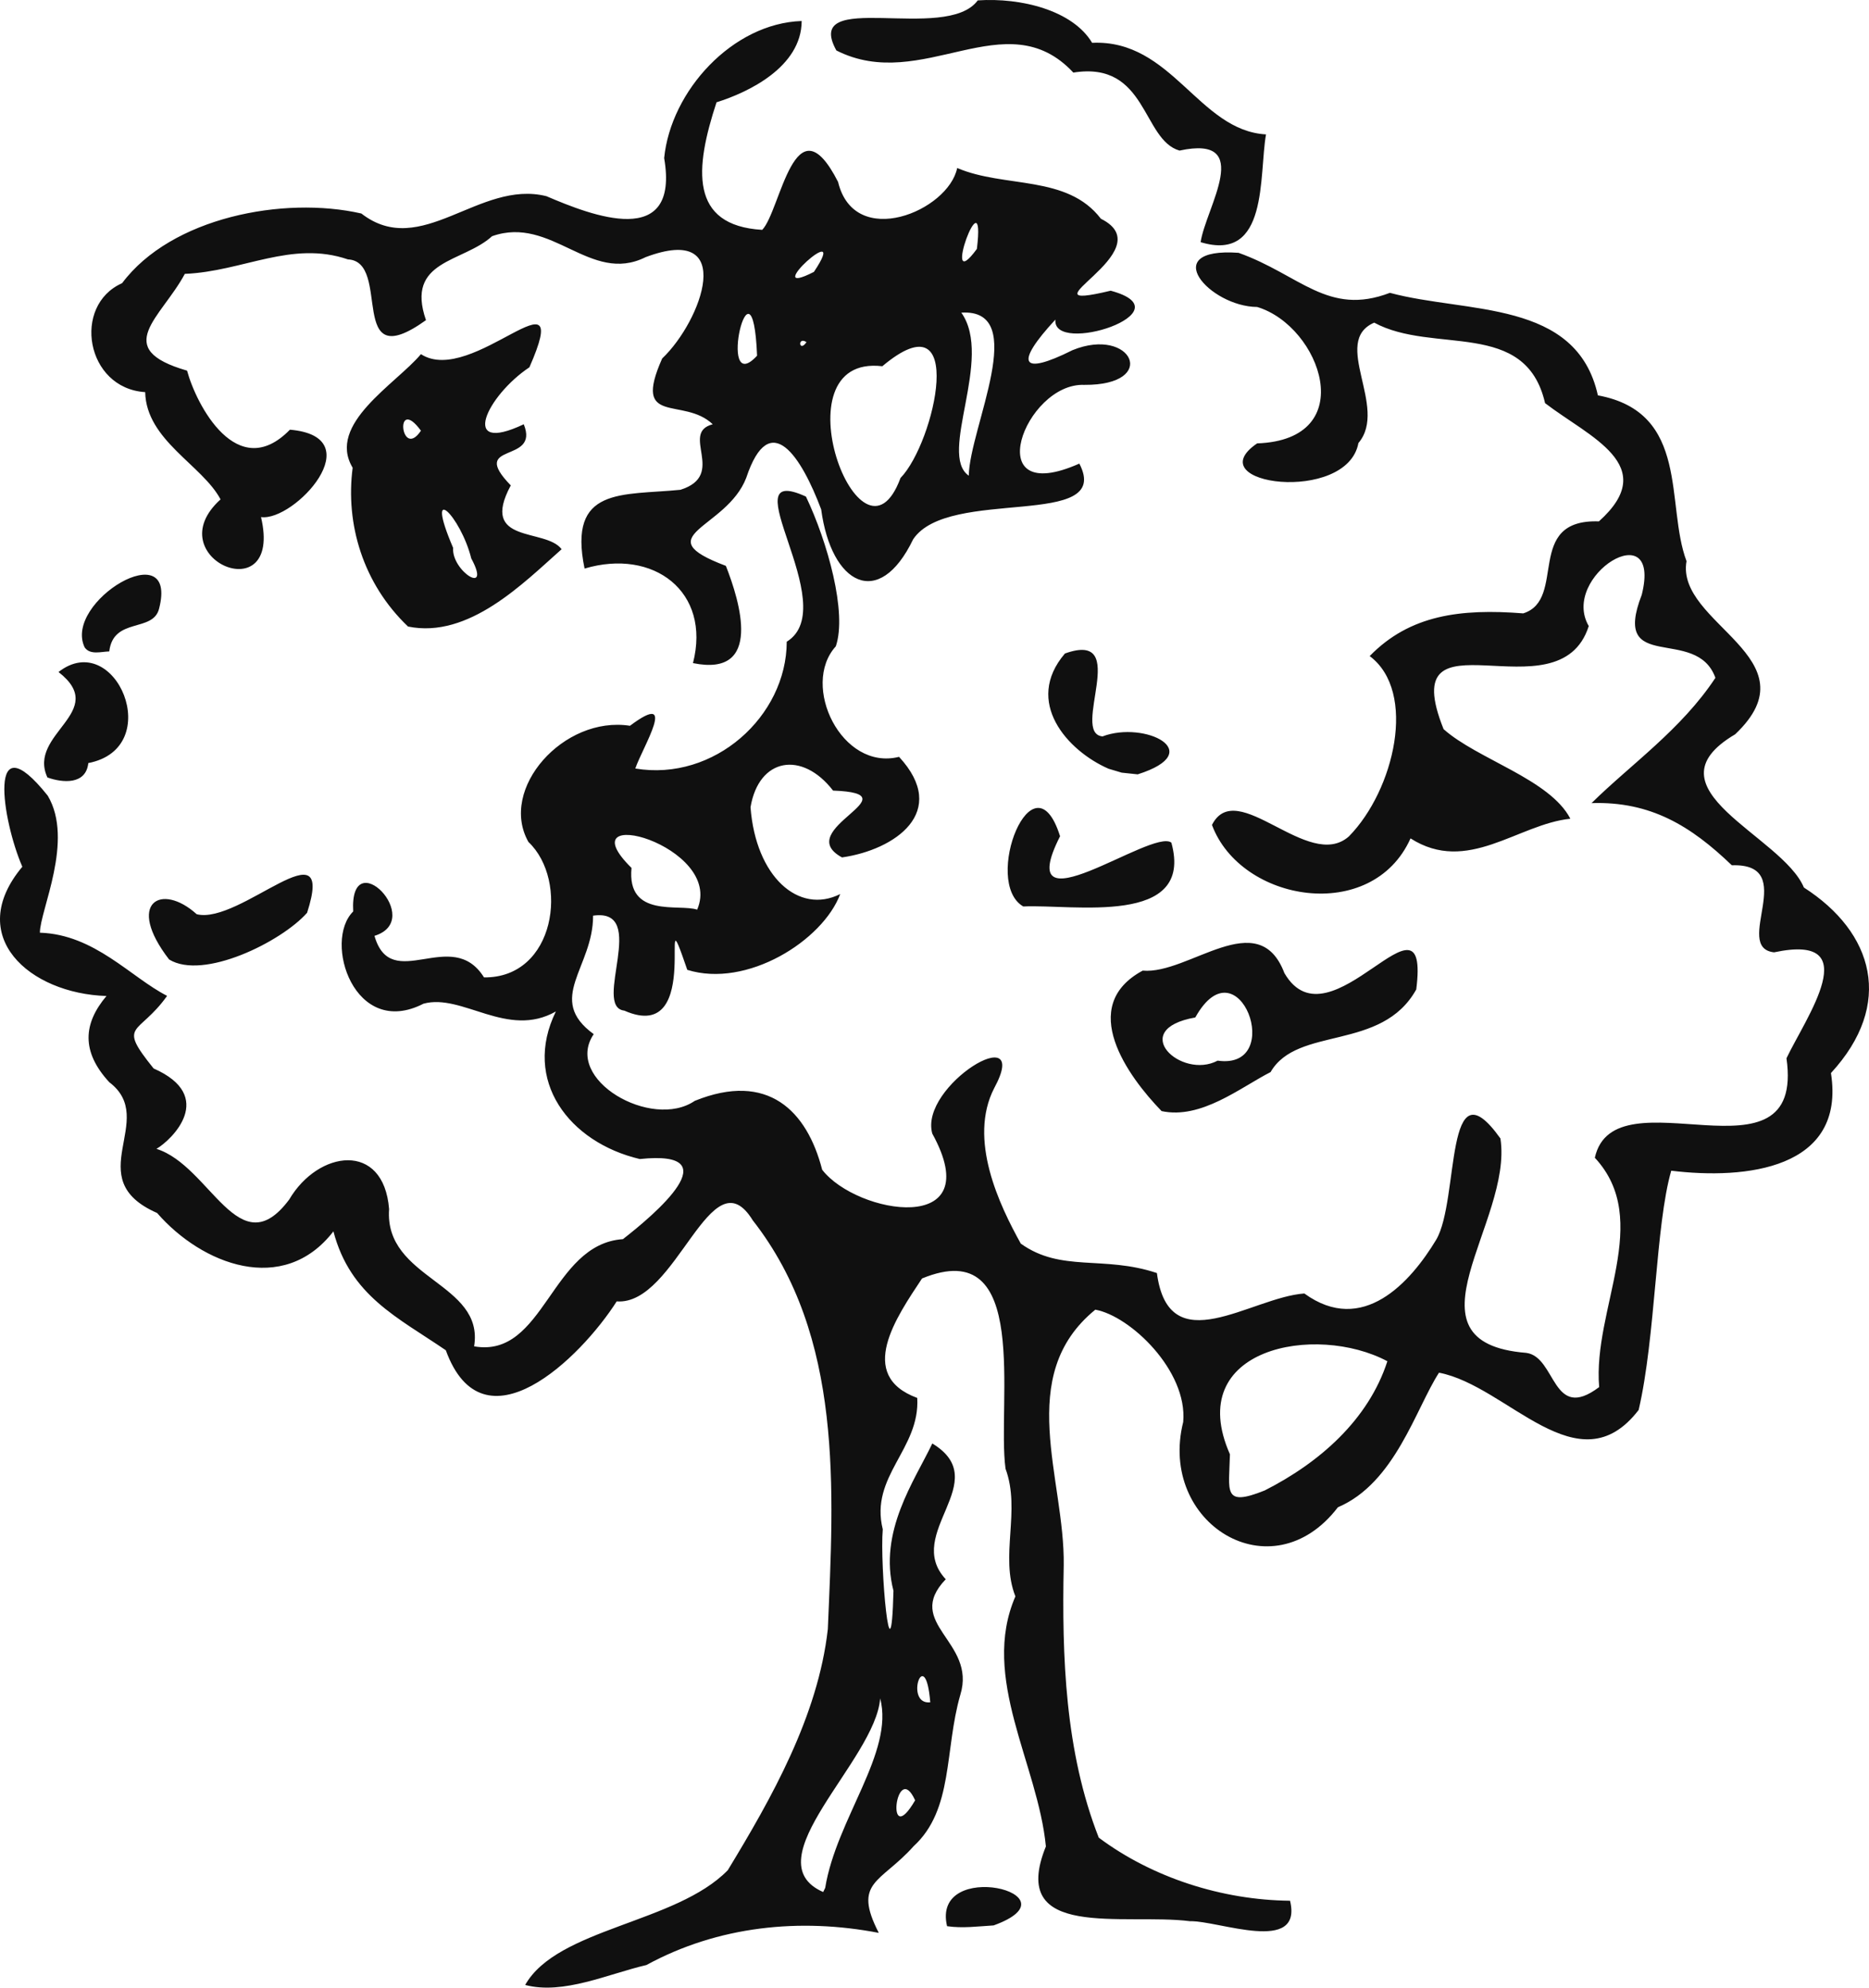 <svg xmlns="http://www.w3.org/2000/svg" viewBox="0 0 581.7 618.58" version="1.0"><path d="M163.45 617.75c10.03-17.71 46.91-19.15 63.06-35.71 13.53-22.27 28.08-47.88 31.14-75.03 1.82-43.19 4.96-91.02-23.37-127.23-12.99-21.12-23.73 26.65-42.34 25.23-11.3 17.74-41.55 47.16-53.19 15.21-15.02-10.27-29.71-16.93-34.98-37-15.625 20.22-40.967 10.29-54.876-5.72-24.353-10.69.543-29-14.883-40.7-8.798-9.55-8.103-18.26-.872-26.83-23.961-.75-44.305-18.58-26.191-40.23-6.285-14.43-11.198-46.02 7.909-22.11 8.287 13.92-2.431 35.71-2.442 42.64 17.041.54 28.277 13.88 39.596 19.66-8.948 12.56-15.709 8.3-4.201 22.59 19.66 8.67 5.69 22.22.884 25.02 16.845 5.28 25.665 36.77 41.317 15.77 9.029-15.35 29.389-18.23 31.089 2.97-1.58 21.89 29.72 22.82 26.46 42.72 21.91 3.86 23.84-31.84 46.32-33.36 9.83-7.65 33.81-27.93 5.25-24.93-21.99-5.18-36.67-24.46-26.12-45.93-15.09 8.59-29.12-5.72-41.2-2.42-21.54 11.06-31.3-19.43-21.88-28.7-1.22-21.75 22.68 2.62 6.62 7.59 5.21 18.25 24.06-3.19 34.09 12.93 22.26.23 26.5-30.16 13.83-42.15-9.34-16.53 10.98-39.37 31.6-36.16 15.29-11.45 3.86 6.78 1.66 13.3 24.54 4.12 47.09-16.25 47.13-39.46 17.82-11.02-18.54-56.39 5.98-45.17 6.74 14.15 12.88 36.18 9.29 46.61-11.03 12.14 1.81 38.88 19.69 34.39 15.83 17.15-1.32 28.95-17.76 31.3-15.98-8.72 23.13-19.85-2.78-20.8-9.63-12.46-23.1-10.25-25.69 5.18 1.63 21.6 14.97 33.52 27.92 27.02-5.42 14.5-29.08 29.38-47.6 23.59-10.18-29.65 6.04 24-19.6 12.69-10.12-1.17 7.87-32.09-9.72-29.55.07 16.13-14.89 25.92.2 36.87-9.57 14.1 18.07 29.93 31.45 20.76 22.75-9.2 34.92 3.09 39.65 21.44 10.78 13.96 51.96 20.88 34.27-11.25-4.16-14.87 31.25-36.28 19.3-14.2-8.26 15.97 1.62 36.51 8.25 48.44 12.58 9.02 25.7 3.59 42.36 9.16 3.7 27.95 29.2 7.56 45.89 6.36 18.14 13.18 33.04-3.45 41.05-16.75 7.27-12.38 2.45-56.08 19.98-31.49 3.99 25.91-32.15 63.51 8.02 66.72 9.41 1.22 7.98 21.75 22.71 10.65-2.07-24.29 16.82-51.84-1.35-71.37 6.06-27.31 65.56 10.58 59.65-30.96 5.97-12.57 25.06-39.13-3.86-32.97-13.18-1.47 8.16-27.8-13.15-27.09-12.75-12.25-25.28-19.94-43.66-19.35 12.09-11.94 27.93-22.89 38.55-38.99-5.94-16.51-32.64-.83-22.92-25.86 6.38-25.61-25.53-5.79-16.5 9.75-9.29 29.16-60.91-7.17-45.18 32.08 10.5 9.38 33.1 15.58 39.45 27.88-16.35 1.68-31.99 17.45-49.74 6.12-11.99 26.72-52.84 19.9-61.8-4.19 7.74-15.21 29.99 14.7 42.6 3.59 14.17-14.41 21.34-45.02 6.49-56.14 12.46-12.8 28.25-14.82 47.79-13.29 13.76-4.33.24-29.41 23.55-28.63 19.44-17.44-3.09-26.28-16.76-36.8-6.04-26.389-34.73-15.05-53.18-25.05-13.56 5.91 4.53 26.39-4.91 37.47-3.51 19.1-50.4 13.01-31.53.11 32.43-1.15 19.8-36.49.03-42.453-14.86-.109-31.21-18.656-5.8-16.856 19.12 6.825 27.81 19.839 47.1 12.454 23.96 6.477 58.1 1.987 64.73 31.905 28.83 5.32 20.98 34.11 27.59 51.6-3.48 19.53 40.25 30.11 15.14 53.88-28.73 16.98 14.62 31.48 21.39 47.69 21.73 13.94 28.18 36.3 8.42 57.74 4.68 29.96-26.63 33.21-49.71 30.39-4.91 17.03-4.83 51.63-10.14 74.46-18.82 24.49-40.73-7.53-62.14-11.6-7.24 11.21-13.71 34.35-31.46 41.88-20.67 27.01-56.04 4.96-48.15-26.55 1.41-15.98-16.55-33.02-27.36-34.94-25.28 20.62-9.41 52.71-9.83 79.59-.58 28.49.42 57.98 10.91 84.73 16.74 12.49 38.42 19.42 59.53 19.63 4.06 16.82-22.3 6.14-31.1 6.37-20.69-2.63-56.82 6.13-44.89-23.27-2.47-25.65-20.48-52.47-9.49-77.82-4.94-12.52 1.76-26.66-3.07-39.73-2.76-20.41 8.18-73.28-25.99-59.21-7.9 11.94-20.62 30.12-1.49 37.18.93 15.94-14.84 24.3-10.73 40.88-.96 10.88 2.55 50.46 3.33 19.14-4.76-18.44 6.57-34.24 12.09-45.85 19.45 11.82-9.13 27.91 4.18 42.26-13.25 13.83 9.65 19.31 4.55 35.92-4.99 17.25-2.08 35.72-14.53 47.14-10.25 11.51-19.12 10.93-10.86 26.99-24.49-4.71-49.92-2.19-72.33 10.01-11.82 2.74-25.85 9.34-37.73 6.2zm93.38-30.21c3.47-21.45 21.52-42.22 17.11-58.97-1.46 19.32-40 50.5-17.74 60.26l.63-1.29zm27.99-27.25c-5.93-13.12-9.41 16.14 0 0zm4.71-30.5c-1.53-18.77-8.3.9 0 0zm104.1-65.94c17.11-8.68 32.28-22.03 38.17-40.21-22.26-11.87-63.65-4.2-49 28.96-.26 11.47-2.36 16.56 10.83 11.25zM216.98 283.1c8.62-19.93-41.41-33.65-20.43-12.99-1.52 15.74 14.81 11.09 20.43 12.99zm77.78 316.36c-5.04-21.39 41.72-10.1 14.49-.24-4.81.29-9.68.95-14.49.24zm66.77-253.67c-10.48-10.8-26.39-32.65-5.88-43.72 14.31 1.31 36-20.59 44.1.77 14.14 24.33 45.49-30.16 41.04 5.09-10.79 19.4-37.01 11.26-45.34 25.72-9.47 4.84-21.6 14.78-33.92 12.14zm17.45-15.7c21.43 3.05 6.51-37.58-6.96-13.44-21.26 3.74-4.39 19.47 6.96 13.44zM52.63 298.6c-13.63-17.65-2.463-24.09 8.593-14.08 13.497 3.4 43.547-28.95 34.351-.44-8.044 9.07-32.366 21.06-42.944 14.52zm265.85-16.49c-12.94-7.51 3.13-48.3 11.45-21.86-15.55 30.7 28.64-2.62 34.64 1.99 7.24 26.22-30.66 19.12-46.09 19.87zM14.76 241.96c-6.384-13.69 19.46-20.36 3.449-32.82 17.709-13.8 33.567 23.64 9.275 28.34-.725 6.84-8.05 6.16-12.724 4.48zm330.25-2.72c-12.79-5.58-26.45-20.81-13.56-35.86 20.91-7.48 1.51 24.86 11.7 25.8 13.03-4.96 32.99 4.81 10.94 11.81l-4.98-.53-4.1-1.22zm-129.33-32.87c5.72-22.29-12.33-35.8-33.74-29.42-5.3-25.64 11.71-22.7 29.84-24.52 14.61-4.59-.34-17.7 10.05-20.39-9.17-8.75-25.21.82-15.74-20.47 12.39-11.747 23.41-42.292-5.16-31.533-17.24 8.6-29.24-13.111-47.78-6.524-9.04 8.267-27.08 7.294-20.57 26.125-24.94 17.862-10.44-18.255-24.3-18.908-17.521-5.998-32.691 3.766-50.754 4.504-7.322 13.674-23.111 23.266.696 30.116 2.864 10.64 15.637 35.18 32.009 18.38 25.679 2.2 1.393 28.61-8.992 27.2 7.017 29.8-32.684 12.63-12.594-5.51-5.681-10.69-23.129-18.39-23.46-33.38-18.495-1.16-22.818-26.979-7.187-33.906 15.292-20.452 50.22-27.208 74.462-21.688 18.66 14.475 36.69-10.657 57.61-5.386 14.08 6.028 41.57 16.835 36.64-11.866 2.08-20.93 21.29-41.944 42.8-42.657-.06 14.336-16.69 22.244-26.5 25.299-6.77 20.588-8.51 38.355 14.22 39.701 5.75-5.952 10.13-41.346 23.61-14.918 5.1 21.25 34.34 9.062 37.07-4.331 14.86 6.333 34.2 2.011 44.73 15.791 20.2 10.03-27.09 29.603 3.04 22.392 24.36 6.562-18.29 20.359-17.2 8.989-12.72 13.73-10.92 17.65 5.34 9.51 18.47-7.52 27.22 10.96 3.64 10.81-18.45-.74-33.15 38.56-1.53 24.5 10.75 20.69-40.78 7.1-51.73 23.57-10.64 22.1-25.5 14.07-28.62-9.32-6.08-16.15-15.95-31.97-23.32-9.83-6.13 15.97-31.5 17.92-6.34 27.41 4.31 10.98 11.7 34.76-10.24 30.26zm64.59-57.61c10.76-11.08 20.98-57.163-5.66-34.78-33.48-3.97-6.55 67.82 5.66 34.78zm21.25-.72c.21-14.77 19.23-52.078-2.32-50.742 10.1 14.252-7.38 44.062 2.32 50.742zm-65.89-37.34c-1.44-35.259-12.84 13.86 0 0zm15.38-4.22c-2.88-1.91-2.33 3.43 0 0zm2.31-21.864c11.98-17.938-17.78 9.095 0 0zm50.72-7.149c2.99-24.449-11.72 16.018 0 0zM26.35 201.477c-6.811-14.21 29.28-35.75 23.16-12.04-1.874 7.51-14.221 2.54-15.507 13.3-2.356.03-5.955 1.22-7.653-1.26zm100.64-6.49c-14.05-13.39-19.51-31.96-17.23-49.42-8.17-13.61 13.48-26.07 21.25-35.35 15.92 10.36 48.15-28.629 33.76 4.09-13.24 8.81-22.09 27.37-1.76 17.73 5.13 12.57-17.5 5.14-4.04 19.03-9.91 18.43 10.87 13.16 15.82 19.86-11.86 10.52-28.9 27.94-47.8 24.06zm19.68-21.21c-3.27-13.15-14.8-24.68-5.64-3.27-.55 7.19 12.1 15.2 5.64 3.27zm-15.66-39.74c-8.33-11.33-6.3 9.38 0 0zm242.67-58.67c1.54-10.597 16.98-33.573-6.57-28.504-11.7-3.348-10.01-27.97-33.05-24.272-21-22.524-46.98 6.705-73.75-6.887-10.83-19.526 34.15-2.197 44-15.582 13.53-.91 29.59 3.123 35.6 13.209 24.86-1.166 33.12 27.325 54.12 28.498-2.26 12.655.9 39.992-20.35 33.538z" fill="#101010"/></svg>